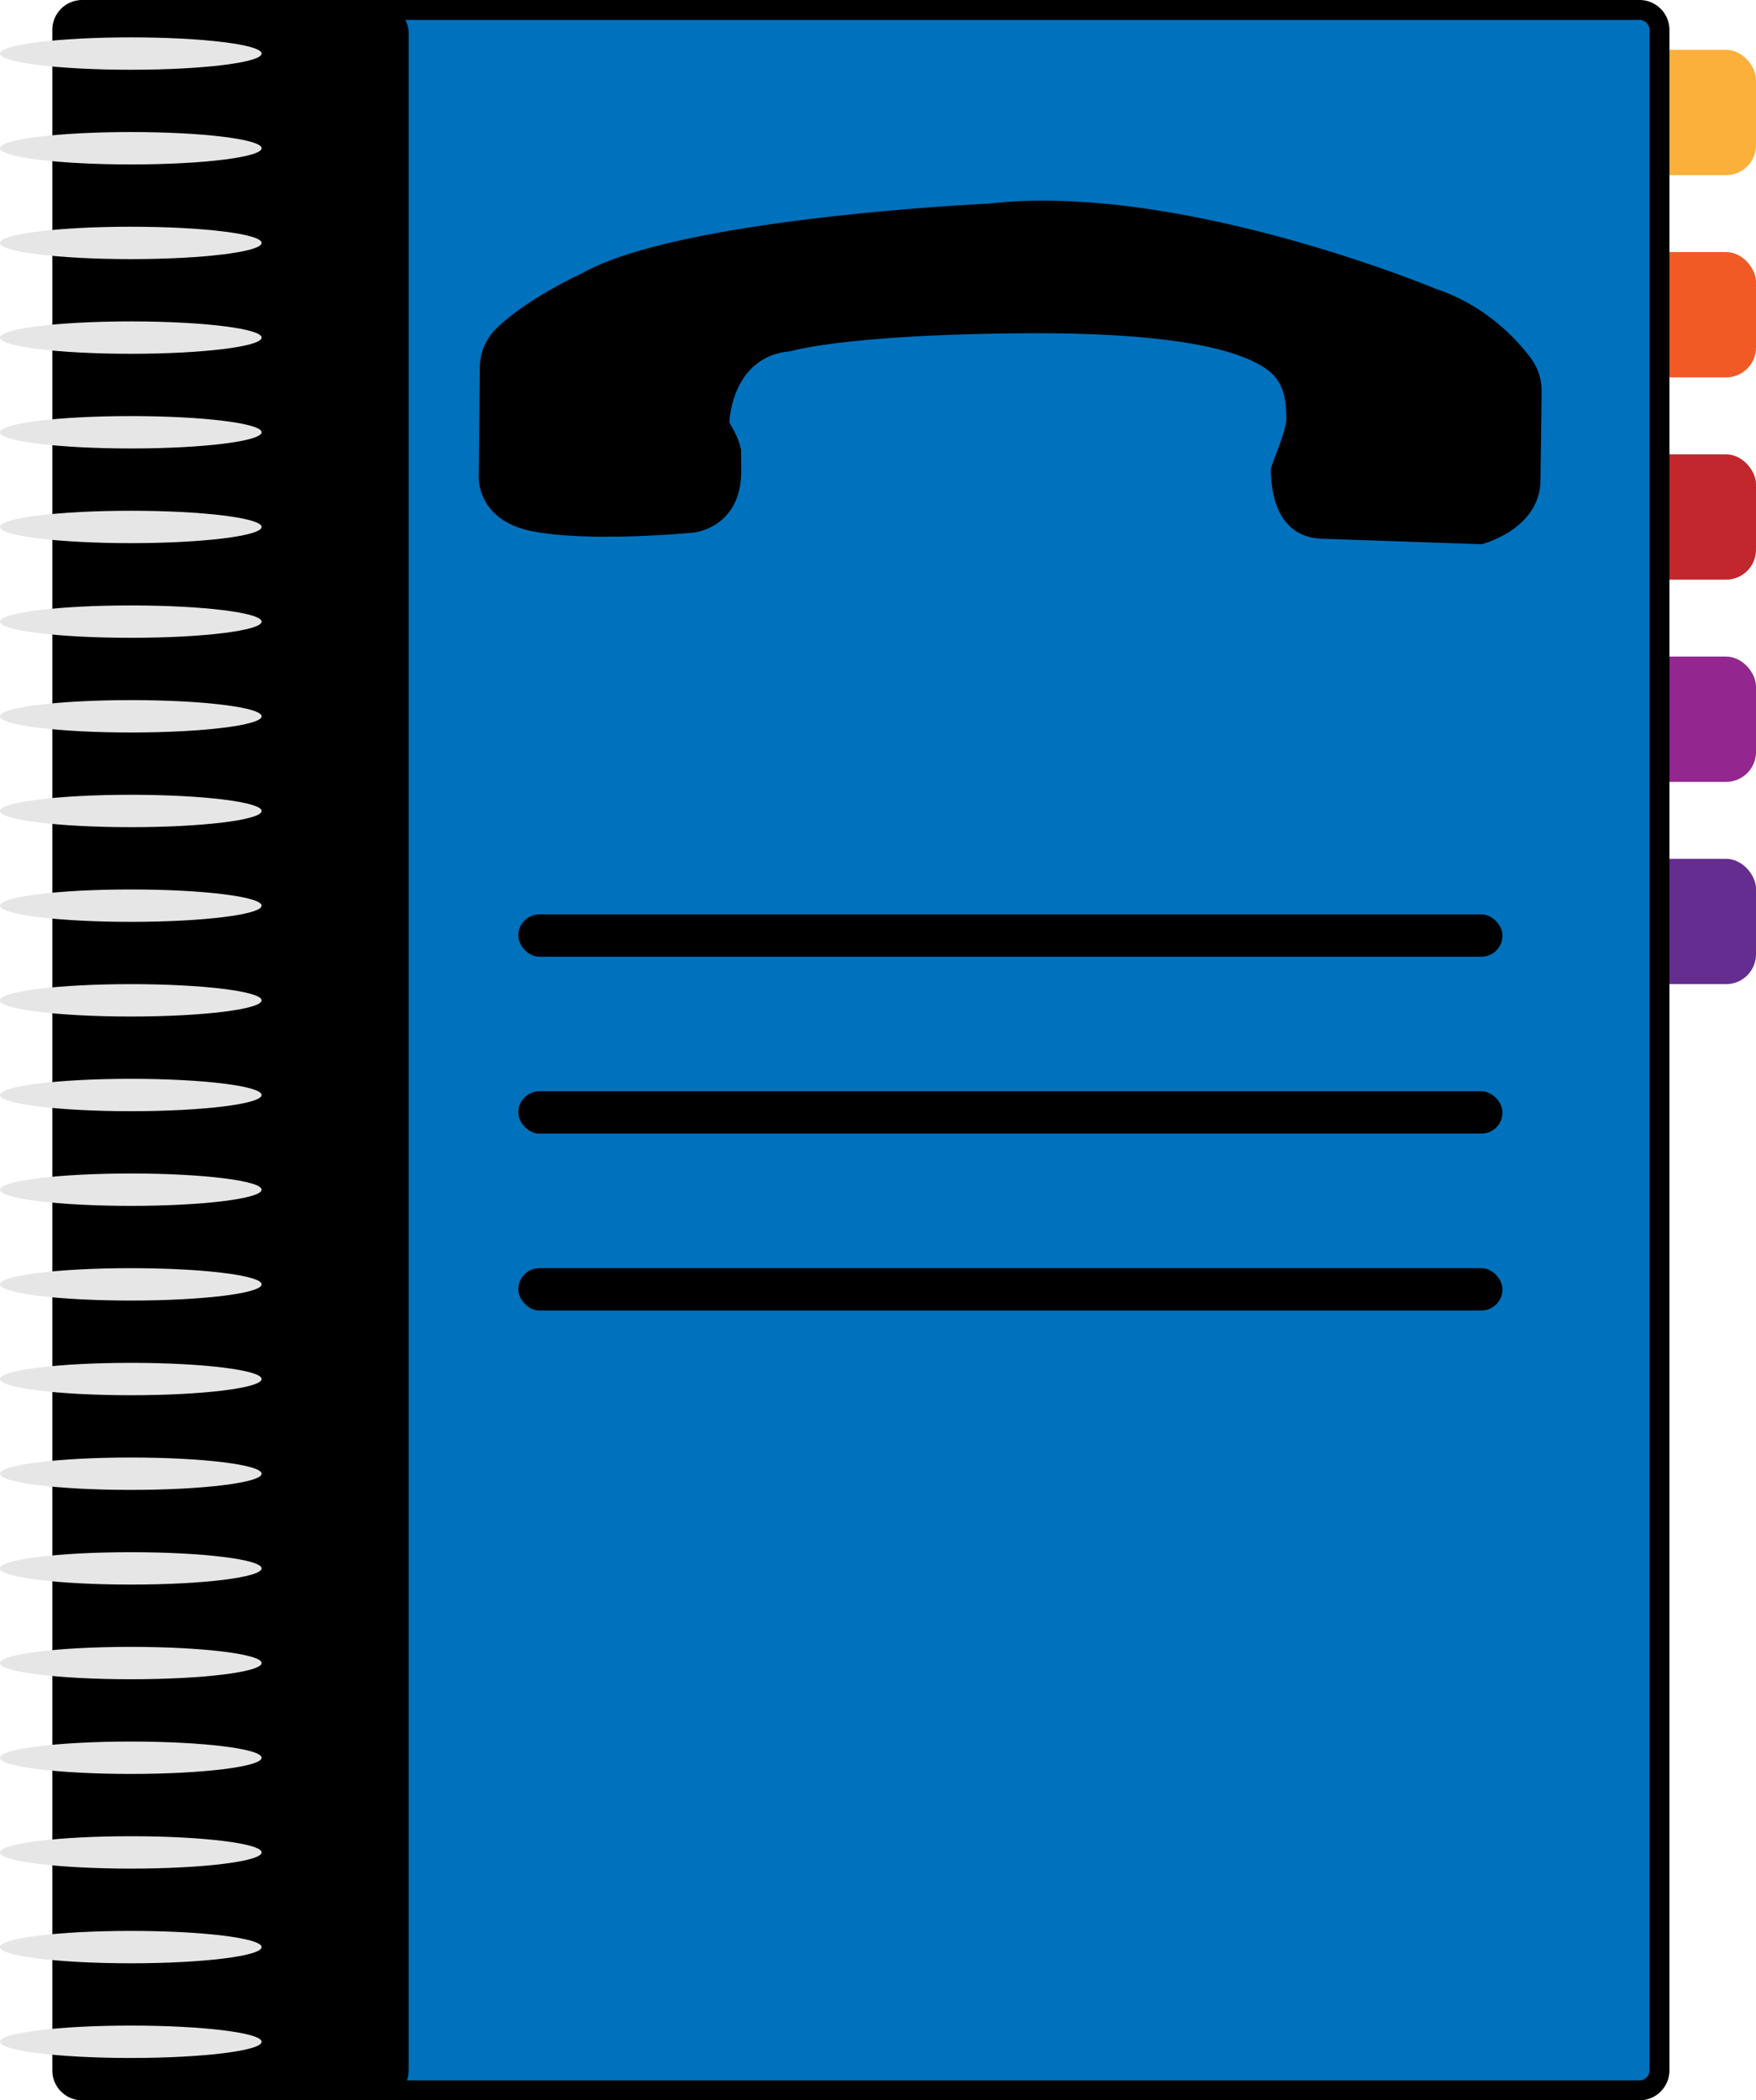 <svg id="Слой_1" data-name="Слой 1" xmlns="http://www.w3.org/2000/svg" viewBox="0 0 704.74 843"><defs><style>.cls-1{fill:#fbb03b;}.cls-2{fill:#f15a24;}.cls-3{fill:#c1272d;}.cls-4{fill:#93278f;}.cls-5{fill:#662d91;}.cls-6{fill:#0071bc;}.cls-7{fill:#e6e6e6;}</style></defs><rect class="cls-1" x="643" y="20" width="61.74" height="50.3" rx="12"/><rect class="cls-2" x="643" y="101.17" width="61.74" height="50.3" rx="12"/><rect class="cls-3" x="643" y="182.35" width="61.74" height="50.3" rx="12"/><rect class="cls-4" x="643" y="263.52" width="61.74" height="50.3" rx="12"/><rect class="cls-5" x="643" y="344.7" width="61.74" height="50.3" rx="12"/><rect class="cls-6" x="25" y="4" width="641" height="835" rx="8"/><path d="M1183,157a4.05,4.05,0,0,1,4,4V980a4.05,4.05,0,0,1-4,4H558a4.05,4.05,0,0,1-4-4V161a4.05,4.05,0,0,1,4-4h625m0-8H558a12,12,0,0,0-12,12V980a12,12,0,0,0,12,12h625a12,12,0,0,0,12-12V161a12,12,0,0,0-12-12Z" transform="translate(-525 -149)"/><rect x="22" y="1" width="142" height="842" rx="12"/><ellipse class="cls-7" cx="52.5" cy="21.5" rx="52.5" ry="6.5"/><ellipse class="cls-7" cx="52.5" cy="59.5" rx="52.5" ry="6.5"/><ellipse class="cls-7" cx="52.5" cy="97.5" rx="52.5" ry="6.5"/><ellipse class="cls-7" cx="52.5" cy="135.5" rx="52.5" ry="6.5"/><ellipse class="cls-7" cx="52.5" cy="173.5" rx="52.5" ry="6.5"/><ellipse class="cls-7" cx="52.5" cy="211.5" rx="52.5" ry="6.5"/><ellipse class="cls-7" cx="52.5" cy="249.5" rx="52.5" ry="6.5"/><ellipse class="cls-7" cx="52.5" cy="287.5" rx="52.5" ry="6.5"/><ellipse class="cls-7" cx="52.5" cy="325.5" rx="52.5" ry="6.5"/><ellipse class="cls-7" cx="52.5" cy="363.5" rx="52.5" ry="6.5"/><ellipse class="cls-7" cx="52.5" cy="401.5" rx="52.5" ry="6.5"/><ellipse class="cls-7" cx="52.5" cy="439.5" rx="52.5" ry="6.5"/><ellipse class="cls-7" cx="52.5" cy="477.5" rx="52.5" ry="6.5"/><ellipse class="cls-7" cx="52.5" cy="515.5" rx="52.5" ry="6.5"/><ellipse class="cls-7" cx="52.5" cy="553.5" rx="52.5" ry="6.5"/><ellipse class="cls-7" cx="52.5" cy="591.5" rx="52.5" ry="6.5"/><ellipse class="cls-7" cx="52.5" cy="629.5" rx="52.5" ry="6.5"/><ellipse class="cls-7" cx="52.5" cy="667.5" rx="52.5" ry="6.5"/><ellipse class="cls-7" cx="52.5" cy="705.5" rx="52.5" ry="6.5"/><ellipse class="cls-7" cx="52.5" cy="743.5" rx="52.5" ry="6.5"/><ellipse class="cls-7" cx="52.5" cy="781.5" rx="52.5" ry="6.5"/><ellipse class="cls-7" cx="52.5" cy="819.5" rx="52.5" ry="6.5"/><path d="M1035,337.83c-.23-1.88,6.43-15.64,6.24-21.13s-.11-13.74-7.49-19.18-27.61-15.34-99.07-14.74S842.21,290,842.21,290c-23.8,2-24.48,28.49-24.5,28.61s3.71,5.47,4.68,11l.07,8.24c.19,23-19,24.9-19,24.9s-40.28,4-64.13-.38-22.18-22.72-22.18-22.72l.42-43.21a21.79,21.79,0,0,1,6.28-15.24c12.38-12.35,34.77-22.52,34.77-22.52,37.72-21.47,153.59-27.48,162.32-27.91.36,0,.71-.05,1.07-.09,76.83-8.62,179.32,34.29,179.32,34.29,19.62,6.56,32,19.72,38,27.74a22,22,0,0,1,4.37,13.47c-.11,9-.31,25.14-.48,36.32-.75,19.25-23.61,24.93-23.61,24.93l-64.15-2.21C1034.32,364.4,1035.27,339.86,1035,337.83Z" transform="translate(-525 -149)"/><rect x="208" y="367" width="395" height="17" rx="8.5"/><rect x="208" y="438" width="395" height="17" rx="8.5"/><rect x="208" y="509" width="395" height="17" rx="8.5"/></svg>